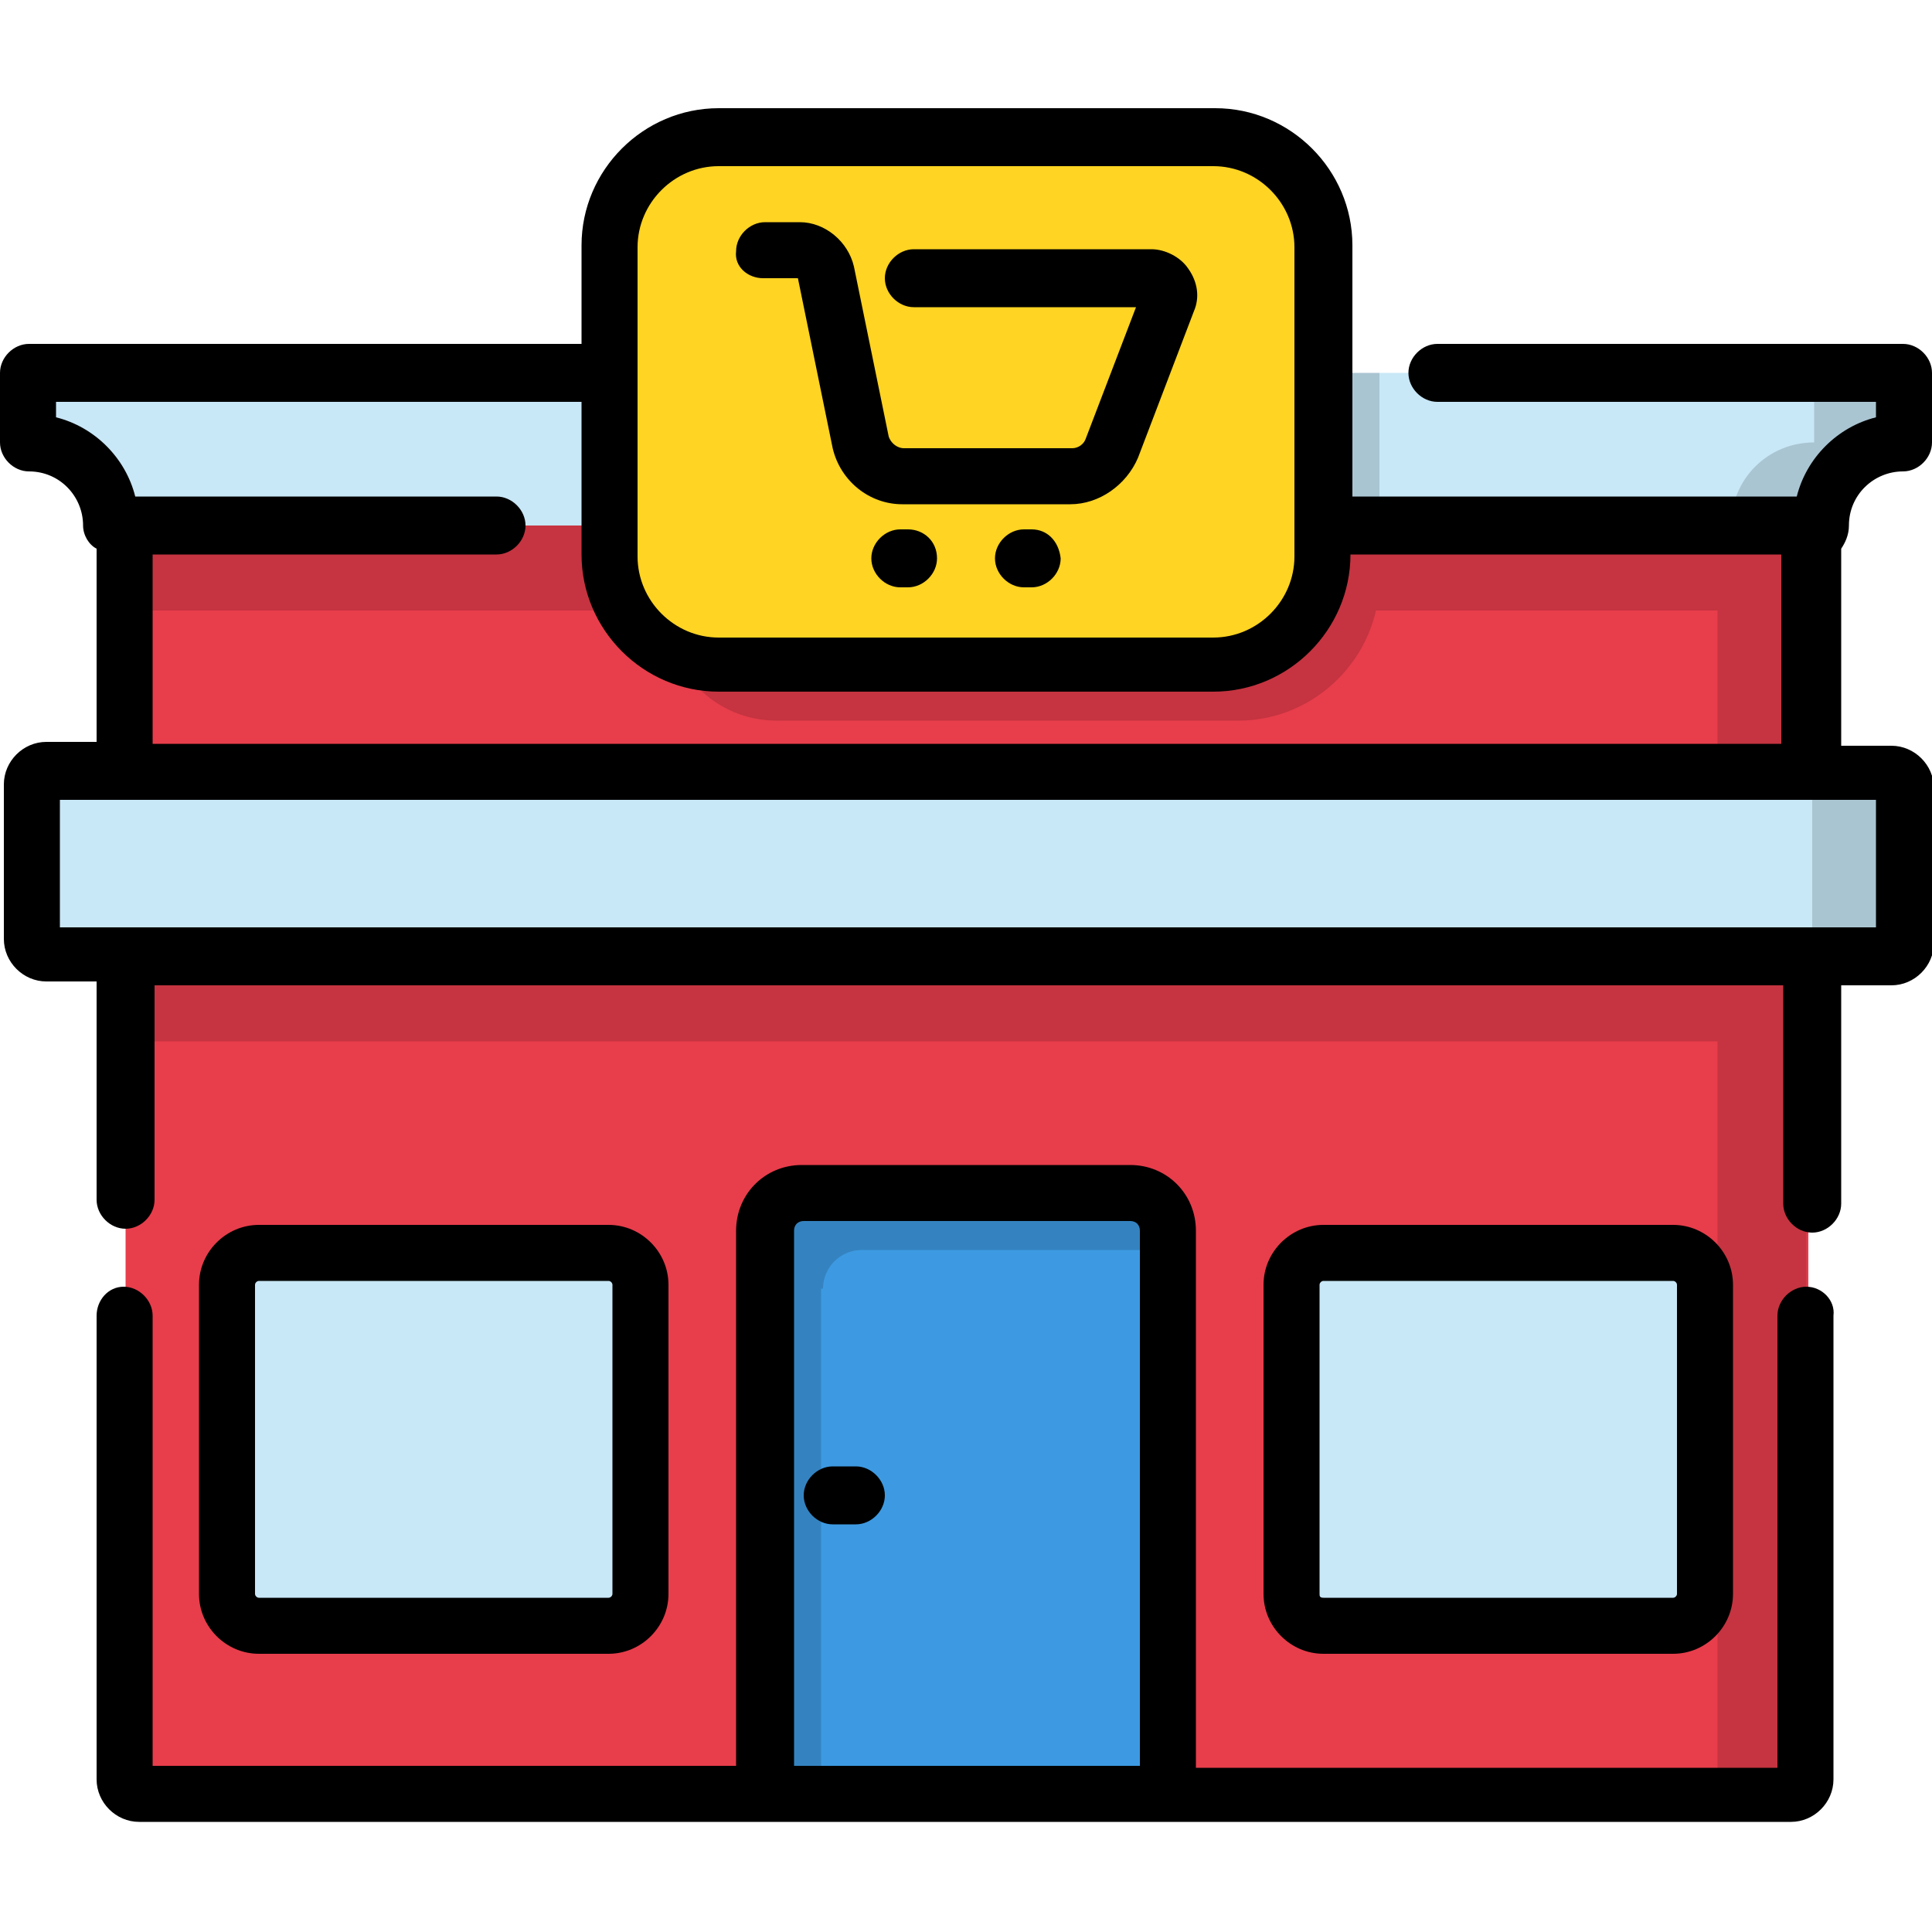 <?xml version="1.0" encoding="utf-8"?>
<!-- Generator: Adobe Illustrator 22.0.0, SVG Export Plug-In . SVG Version: 6.00 Build 0)  -->
<svg version="1.1" id="Layer_1" xmlns="http://www.w3.org/2000/svg" xmlns:xlink="http://www.w3.org/1999/xlink" x="0px" y="0px"
	 viewBox="0 0 100 100" style="enable-background:new 0 0 100 100;" xml:space="preserve">
<style type="text/css">
	.st0{fill:#E83D4B;}
	.st1{opacity:0.15;}
	.st2{fill:#3D9AE2;}
	.st3{fill:#C8E7F7;}
	.st4{fill:#FFD422;}
</style>
<g>
	<path class="st0" d="M6.5,27.2v64.9c0,0.4,0.4,0.8,0.8,0.8h85.5c0.4,0,0.8-0.4,0.8-0.8V27.2H6.5z"/>
	<g class="st1">
		<path d="M6.5,49.5h87.1v4.4H6.5V49.5z"/>
		<path d="M6.5,27.2h87.1v4.4H6.5V27.2z"/>
		<path d="M34.5,27.2v4.4c0,3.1,2.5,5.7,5.7,5.7h23.9c4,0,7.3-3.3,7.3-7.3v-2.8H34.5z"/>
		<path d="M88.9,27.2v64.9c0,0.4-0.4,0.8-0.8,0.8h4.6c0.4,0,0.8-0.4,0.8-0.8V27.2H88.9z"/>
	</g>
	<path class="st2" d="M39.6,63.7v29.2h20.8V63.7c0-1.1-0.9-2-2-2H41.5C40.5,61.8,39.6,62.6,39.6,63.7z"/>
	<path class="st1" d="M42.6,66.7c0-1.1,0.9-2,2-2h15.9v-1c0-1.1-0.9-2-2-2H41.5c-1.1,0-2,0.9-2,2v29.2h3V66.7z"/>
	<path class="st3" d="M1.6,40.7v8c0,0.4,0.3,0.8,0.8,0.8h95.3c0.4,0,0.8-0.4,0.8-0.8v-8c0-0.4-0.3-0.8-0.8-0.8H2.4
		C1.9,39.9,1.6,40.3,1.6,40.7z"/>
	<path class="st1" d="M97.6,39.9H93c0.4,0,0.8,0.3,0.8,0.8v8c0,0.4-0.3,0.8-0.8,0.8h4.6c0.4,0,0.8-0.4,0.8-0.8v-8
		C98.4,40.3,98.1,39.9,97.6,39.9z"/>
	<path class="st3" d="M66.8,66.5v16c0,0.9,0.7,1.7,1.7,1.7h18.1c0.9,0,1.7-0.7,1.7-1.7v-16c0-0.9-0.7-1.7-1.7-1.7H68.5
		C67.5,64.9,66.8,65.6,66.8,66.5z"/>
	<path class="st3" d="M11.8,66.5v16c0,0.9,0.7,1.7,1.7,1.7h18.1c0.9,0,1.7-0.7,1.7-1.7v-16c0-0.9-0.7-1.7-1.7-1.7H13.4
		C12.5,64.9,11.8,65.6,11.8,66.5z"/>
	<path class="st3" d="M98.5,22.9v-3.6H1.5v3.6c2.4,0,4.3,1.9,4.3,4.3h88.5C94.2,24.9,96.2,22.9,98.5,22.9z"/>
	<path class="st1" d="M34.5,19.3h36.9v7.9H34.5V19.3z"/>
	<path class="st1" d="M93.9,19.3v3.6c-2.4,0-4.3,1.9-4.3,4.3h4.6c0-2.4,1.9-4.3,4.3-4.3v-3.6H93.9z"/>
	<path class="st4" d="M31.6,12.8v16c0,3.1,2.5,5.7,5.7,5.7h25.6c3.1,0,5.7-2.5,5.7-5.7v-16c0-3.1-2.5-5.7-5.7-5.7H37.2
		C34.1,7.1,31.6,9.6,31.6,12.8z"/>
	<path d="M93.5,66.6c-0.8,0-1.5,0.7-1.5,1.5v23.4H61.9V63.7c0-1.9-1.5-3.4-3.4-3.4H41.5c-1.9,0-3.4,1.5-3.4,3.4v27.7H7.9V68.1
		c0-0.8-0.7-1.5-1.5-1.5S5,67.3,5,68.1v24c0,1.2,1,2.2,2.2,2.2h85.5c1.2,0,2.2-1,2.2-2.2v-24C95,67.3,94.3,66.6,93.5,66.6z
		 M41.1,91.4V63.7c0-0.3,0.2-0.5,0.5-0.5h16.9c0.3,0,0.5,0.2,0.5,0.5v27.7H41.1z"/>
	<path d="M86.6,85.6c1.7,0,3.1-1.4,3.1-3.1v-16c0-1.7-1.4-3.1-3.1-3.1H68.5c-1.7,0-3.1,1.4-3.1,3.1v16c0,1.7,1.4,3.1,3.1,3.1H86.6z
		 M68.3,82.5v-16c0-0.1,0.1-0.2,0.2-0.2h18.1c0.1,0,0.2,0.1,0.2,0.2v16c0,0.1-0.1,0.2-0.2,0.2H68.5C68.3,82.7,68.3,82.6,68.3,82.5z"
		/>
	<path d="M31.5,85.6c1.7,0,3.1-1.4,3.1-3.1v-16c0-1.7-1.4-3.1-3.1-3.1H13.4c-1.7,0-3.1,1.4-3.1,3.1v16c0,1.7,1.4,3.1,3.1,3.1H31.5z
		 M13.2,82.5v-16c0-0.1,0.1-0.2,0.2-0.2h18.1c0.1,0,0.2,0.1,0.2,0.2v16c0,0.1-0.1,0.2-0.2,0.2H13.4C13.3,82.7,13.2,82.6,13.2,82.5z"
		/>
	<path d="M95.7,27.2c0-1.6,1.3-2.8,2.8-2.8c0.8,0,1.5-0.7,1.5-1.5v-3.6c0-0.8-0.7-1.5-1.5-1.5H74.4c-0.8,0-1.5,0.7-1.5,1.5
		c0,0.8,0.7,1.5,1.5,1.5h22.7v0.8c-2,0.5-3.6,2.1-4.1,4.1h-23v-13c0-3.9-3.2-7.1-7.1-7.1H37.2c-3.9,0-7.1,3.2-7.1,7.1v5.1H1.5
		c-0.8,0-1.5,0.7-1.5,1.5v3.6c0,0.8,0.7,1.5,1.5,1.5c1.6,0,2.8,1.3,2.8,2.8c0,0.5,0.3,1,0.7,1.2v10H2.4c-1.2,0-2.2,1-2.2,2.2v8
		c0,1.2,1,2.2,2.2,2.2H5v11.3c0,0.8,0.7,1.5,1.5,1.5s1.5-0.7,1.5-1.5V51h84.3v11.3c0,0.8,0.7,1.5,1.5,1.5c0.8,0,1.5-0.7,1.5-1.5V51
		h2.6c1.2,0,2.2-1,2.2-2.2v-8c0-1.2-1-2.2-2.2-2.2h-2.6V28.4C95.5,28.1,95.7,27.7,95.7,27.2z M33,12.8c0-2.3,1.9-4.2,4.2-4.2h25.6
		c2.3,0,4.2,1.9,4.2,4.2v16c0,2.3-1.9,4.2-4.2,4.2H37.2c-2.3,0-4.2-1.9-4.2-4.2L33,12.8L33,12.8z M97.1,48h-94v-6.6h94V48z
		 M7.9,38.5v-9.8h17.8c0.8,0,1.5-0.7,1.5-1.5c0-0.8-0.7-1.5-1.5-1.5H7c-0.5-2-2.1-3.6-4.1-4.1v-0.8h27.2v7.9c0,3.9,3.2,7.1,7.1,7.1
		h25.6c3.9,0,7.1-3.2,7.1-7.1v0h22.3v9.8H7.9z"/>
	<path d="M44.3,75.9h-1.2c-0.8,0-1.5,0.7-1.5,1.5s0.7,1.5,1.5,1.5h1.2c0.8,0,1.5-0.7,1.5-1.5S45.1,75.9,44.3,75.9z"/>
	<path d="M39.5,14.4h1.8l1.8,8.8c0.4,1.7,1.9,2.9,3.6,2.9h8.7c1.5,0,2.9-1,3.5-2.4l2.9-7.6c0.3-0.7,0.2-1.5-0.3-2.2
		c-0.4-0.6-1.2-1-1.9-1H47.3c-0.8,0-1.5,0.7-1.5,1.5c0,0.8,0.7,1.5,1.5,1.5h11.5l-2.6,6.8c-0.1,0.3-0.4,0.5-0.7,0.5h-8.7
		c-0.4,0-0.7-0.3-0.8-0.6l-1.8-8.8c-0.3-1.3-1.5-2.3-2.8-2.3h-1.8c-0.8,0-1.5,0.7-1.5,1.5C38,13.8,38.7,14.4,39.5,14.4z"/>
	<path d="M47,27.4h-0.4c-0.8,0-1.5,0.7-1.5,1.5c0,0.8,0.7,1.5,1.5,1.5H47c0.8,0,1.5-0.7,1.5-1.5C48.5,28,47.8,27.4,47,27.4z"/>
	<path d="M53.4,27.4H53c-0.8,0-1.5,0.7-1.5,1.5c0,0.8,0.7,1.5,1.5,1.5h0.4c0.8,0,1.5-0.7,1.5-1.5C54.8,28,54.2,27.4,53.4,27.4z"/>
</g>
</svg>
